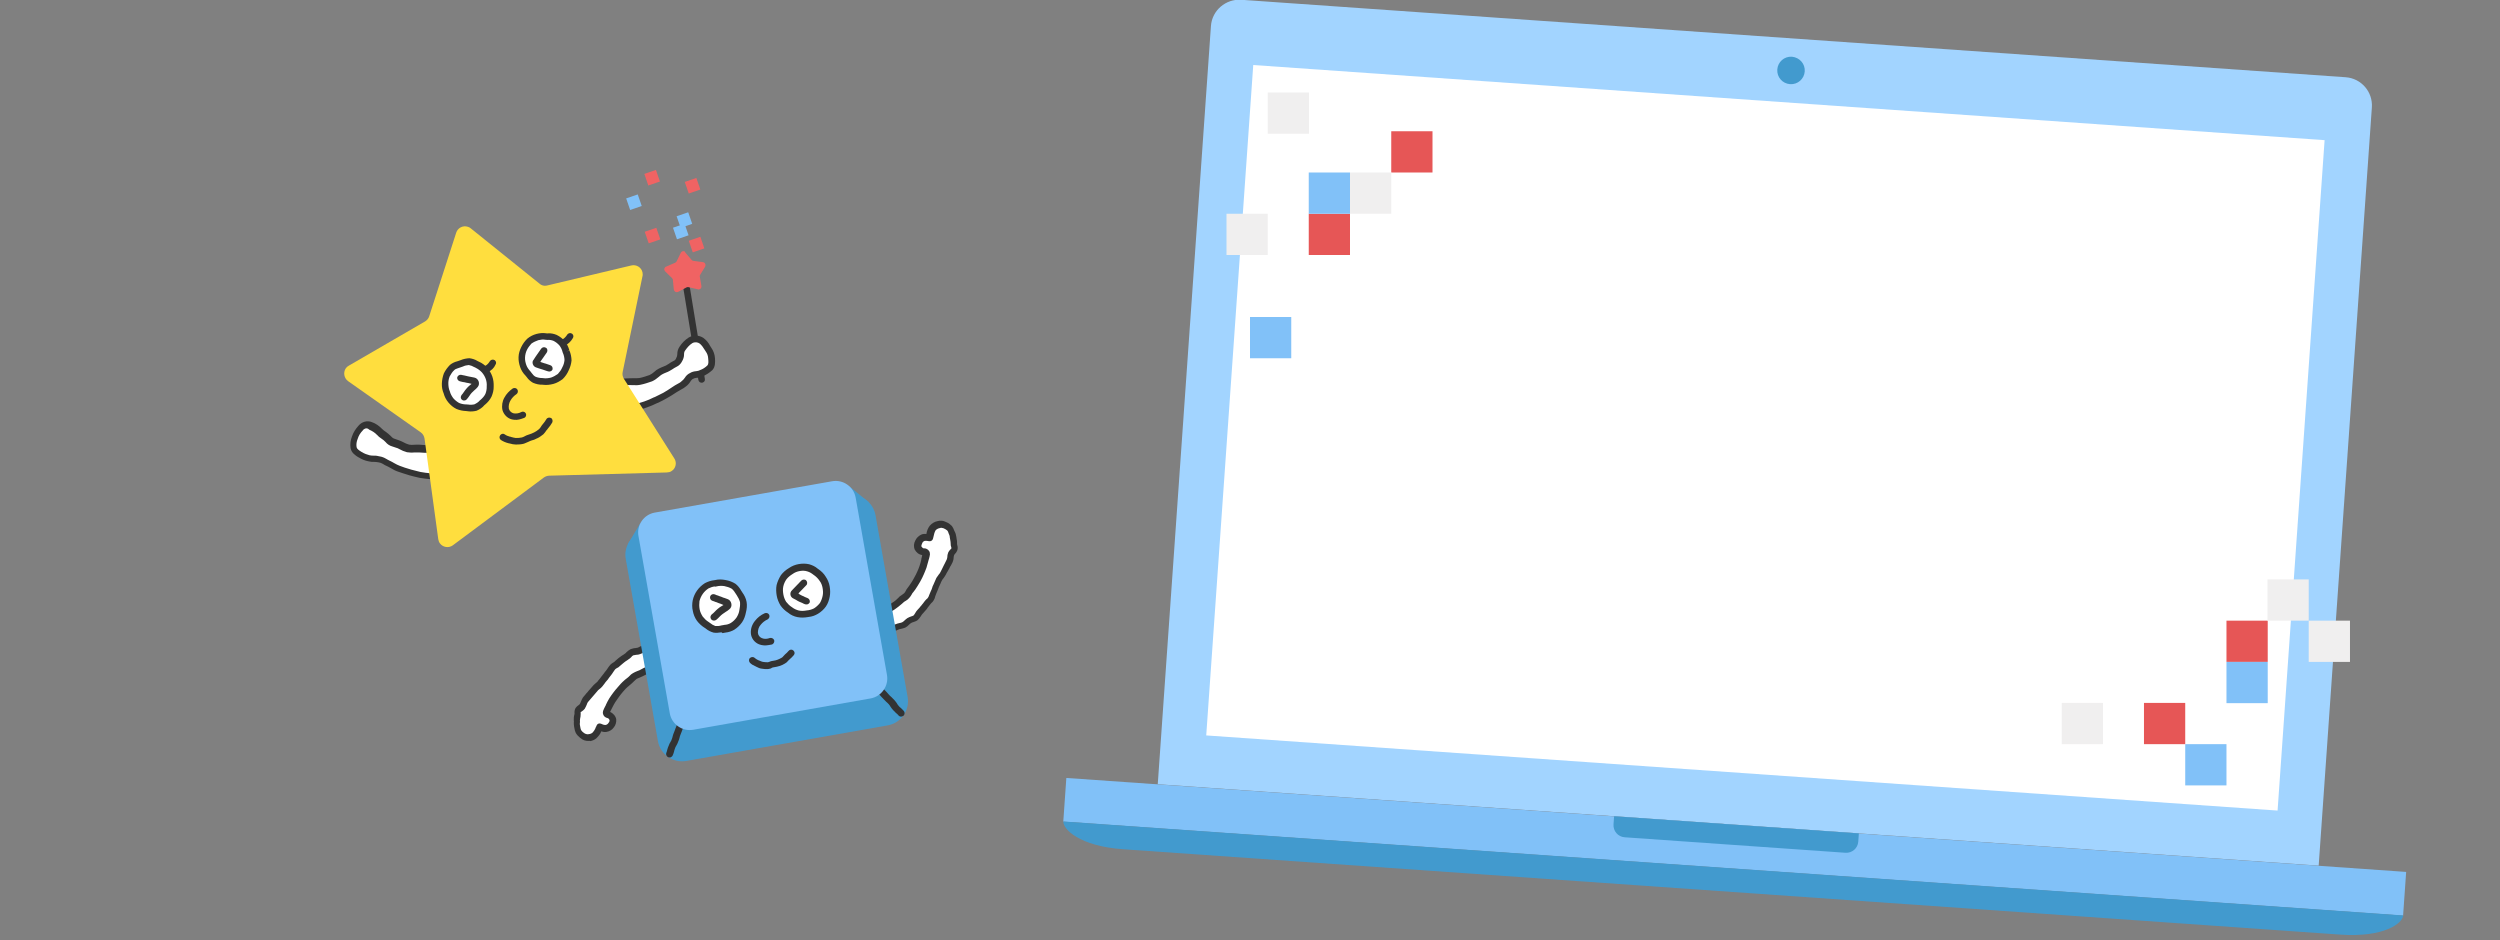 <?xml version="1.0" encoding="utf-8"?>
<!-- Generator: Adobe Illustrator 25.4.8, SVG Export Plug-In . SVG Version: 6.00 Build 0)  -->
<!DOCTYPE svg PUBLIC "-//W3C//DTD SVG 1.1//EN" "http://www.w3.org/Graphics/SVG/1.1/DTD/svg11.dtd">
<svg version="1.1" id="レイヤー_1" xmlns:x="http://ns.adobe.com/Extensibility/1.0/" xmlns:i="http://ns.adobe.com/AdobeIllustrator/10.0/" xmlns:graph="http://ns.adobe.com/Graphs/1.0/"
	 xmlns="http://www.w3.org/2000/svg" xmlns:xlink="http://www.w3.org/1999/xlink" x="0px" y="0px" width="1000px" height="376.1px"
	 viewBox="0 0 1000 376.1" style="enable-background:new 0 0 1000 376.1;" xml:space="preserve">
<rect x="0" y="0" width="1000" height="376.1" fill="#808080" stroke="none"/>
<style type="text/css">
	.st0{fill:#FFFFFF;}
	.st1{fill:#333333;}
	.st2{fill:#429ACE;}
	.st3{fill:#81C1F8;}
	.st4{fill:#F06363;}
	.st5{fill:#FFDE3E;}
	.st6{fill:#A2D4FF;}
	.st7{fill:#E65656;}
	.st8{fill:#F0EFEF;}
</style>
<g id="グループ_1126" transform="matrix(0.985, -0.174, 0.174, 0.985, 399.044, 9320.308)">
	<g id="グループ_218" transform="translate(129.908 22.827)">
		<path id="パス_185" class="st0" d="M1406.7-8967c0.8-0.3,1.6-0.8,2.5-1.1s1.5-0.9,2.3-1.4s1.7-0.7,2.4-1.2
			c0.7-0.5,1.2-1.4,1.9-2s1.3-1.2,1.9-1.8c0.6-0.6,1.1-1.3,1.7-2c0.6-0.7,1.1-1.4,1.5-2.1c0.5-0.7,1-1.5,1.4-2.3
			c0.4-0.8,0.8-1.6,1.1-2.4c0.4-0.8,0.7-1.6,1.1-2.4c0.1-0.2,0-0.4-0.1-0.6c-0.2-0.5-0.6-0.4-1-0.5c-0.8-0.3-1.5-1-1.7-1.9
			c-0.1-0.8,0.2-1.7,0.7-2.3c0.4-0.7,1.1-1.2,1.9-1.4c0.9-0.1,1.8,0.1,2.6,0.5c0.6-1.2,1-2.8,2-3.7c0.8-0.6,1.7-0.9,2.7-0.9
			c0.8-0.1,1.5,0.1,2.2,0.6c0.7,0.4,1.3,1,1.7,1.6c0.3,0.7,0.5,1.5,0.7,2.3c0.1,0.7,0.1,1.4,0.1,2.1c0.1,0.7,0,1.3-0.1,2
			c-0.1,0.7,0.2,1.6-0.1,2.2c-0.3,0.6-1.2,0.9-1.6,1.5c-0.5,0.8-0.6,1.9-1.1,2.7s-1.2,1.5-1.7,2.3c-0.5,0.8-1.2,1.5-1.7,2.2
			c-0.5,0.8-1.4,1.3-2,2.1c-0.6,0.8-1,1.6-1.6,2.3s-1,1.7-1.5,2.4c-0.6,0.7-0.9,1.7-1.5,2.4c-0.5,0.6-1.3,0.9-1.8,1.5
			c-0.5,0.6-1.1,1-1.7,1.6c-0.6,0.5-1.2,1-1.8,1.4c-0.7,0.6-1.3,1.5-2.1,1.9c-0.8,0.4-1.9,0.3-2.8,0.6s-1.6,1.1-2.5,1.3
			c-0.9,0.3-1.9,0.1-2.8,0.3c-0.9,0.2-1.8,0.6-2.7,0.8"/>
		<path id="パス_186" class="st1" d="M1404.9-8957c0.2,0,0.3,0,0.5,0c0.5-0.1,1-0.3,1.5-0.4c0.4-0.1,0.8-0.2,1.2-0.3
			c0.3-0.1,0.7-0.1,1.1-0.1c0.6,0,1.2-0.1,1.8-0.2c0.6-0.2,1.2-0.5,1.7-0.9c0.3-0.2,0.6-0.4,0.9-0.5c0.3-0.1,0.6-0.2,0.9-0.2
			c0.7-0.1,1.3-0.2,1.9-0.5c0.6-0.4,1.1-0.8,1.6-1.4c0.2-0.2,0.4-0.5,0.7-0.7l0.4-0.3c0.5-0.4,1-0.8,1.5-1.2
			c0.2-0.2,0.4-0.3,0.5-0.5c0.4-0.4,0.8-0.7,1.2-1.1c0.2-0.2,0.4-0.3,0.6-0.5c0.5-0.3,0.9-0.6,1.2-1c0.4-0.5,0.7-0.9,0.9-1.5
			c0.2-0.3,0.4-0.7,0.6-1c0.3-0.4,0.6-0.9,0.9-1.4c0.2-0.3,0.4-0.7,0.6-1c0.3-0.4,0.6-0.9,0.9-1.3c0.2-0.3,0.4-0.7,0.7-1
			c0.2-0.3,0.5-0.6,0.8-0.8c0.4-0.4,0.8-0.8,1.2-1.3c0.2-0.3,0.5-0.7,0.8-1c0.3-0.4,0.7-0.8,1-1.2c0.2-0.4,0.5-0.7,0.8-1
			c0.3-0.4,0.6-0.8,0.9-1.2c0.3-0.5,0.6-1.1,0.7-1.7c0.1-0.3,0.2-0.7,0.4-1c0.1-0.1,0.3-0.3,0.4-0.4c0.5-0.3,0.9-0.8,1.2-1.3
			c0.3-0.6,0.4-1.3,0.3-2c0-0.2,0-0.4,0-0.5c0.2-0.8,0.2-1.6,0.2-2.4c0-0.2,0-0.4,0-0.7c0-0.6,0-1.1-0.2-1.7
			c-0.1-0.2-0.1-0.4-0.2-0.7c-0.1-0.7-0.3-1.3-0.6-1.9c-0.5-0.7-1.1-1.4-1.8-1.8l-0.3-0.2c-0.9-0.7-2-1-3.1-0.9
			c-1.3,0-2.5,0.5-3.5,1.3c-0.9,0.8-1.5,1.9-1.9,3c-0.7-0.2-1.4-0.3-2.1-0.1c-1.1,0.3-2.1,1-2.7,1.9c-0.8,1-1.1,2.2-0.9,3.4
			c0.4,1.3,1.3,2.4,2.6,2.8c-0.1,0.2-0.2,0.5-0.3,0.8c-0.2,0.3-0.3,0.6-0.4,1c-0.3,0.7-0.6,1.4-1.1,2.3c-0.4,0.7-0.8,1.4-1.3,2.1
			c-0.6,0.8-1,1.5-1.5,2l-0.4,0.5c-0.4,0.5-0.8,1-1.2,1.4l-0.1,0.1c-0.6,0.6-1.1,1.2-1.7,1.7c-0.4,0.3-0.7,0.7-1,1.1
			c-0.2,0.3-0.5,0.6-0.8,0.8c-0.4,0.2-0.8,0.4-1.2,0.6c-0.4,0.2-0.8,0.3-1.1,0.6c-0.3,0.2-0.6,0.4-0.9,0.6c-0.4,0.3-0.8,0.5-1.2,0.7
			c-0.3,0.1-0.6,0.3-0.9,0.4c-0.5,0.2-0.9,0.5-1.4,0.6c-0.7,0.2-1.1,1-0.8,1.7c0.2,0.7,1,1.1,1.7,0.9c0.6-0.2,1.2-0.5,1.8-0.8
			c0.3-0.1,0.5-0.3,0.8-0.4c0.6-0.3,1.1-0.6,1.6-0.9c0.3-0.2,0.5-0.3,0.8-0.5c0.3-0.2,0.6-0.3,0.9-0.4c0.6-0.2,1.1-0.5,1.6-0.9
			c0.5-0.4,0.9-0.8,1.3-1.3c0.2-0.3,0.4-0.5,0.7-0.7c0.7-0.6,1.3-1.2,1.9-1.9l0.1-0.1c0.5-0.5,0.9-1.1,1.4-1.6l0.4-0.5
			c0.5-0.6,1-1.3,1.6-2.2c0.5-0.8,1-1.5,1.5-2.4c0.4-0.8,0.8-1.6,1.2-2.5c0.1-0.3,0.3-0.6,0.4-0.8c0.3-0.6,0.5-1.1,0.7-1.7
			c0.1-0.5,0.1-1-0.1-1.4c-0.3-0.7-1-1.3-1.7-1.4c-0.1,0-0.1,0-0.2,0c-0.4-0.2-0.6-0.5-0.8-0.9c0-0.4,0.2-0.8,0.5-1.2
			c0.2-0.4,0.6-0.7,1.1-0.8c0.6,0,1.2,0.2,1.7,0.4c0.7,0.3,1.5,0,1.8-0.7c0.1-0.3,0.3-0.6,0.4-0.9c0.3-0.8,0.7-1.6,1.2-2.2
			c0.5-0.4,1.2-0.6,1.9-0.6c0.4-0.1,0.9,0.1,1.3,0.3l0.3,0.2c0.4,0.3,0.8,0.6,1.1,1c0.2,0.4,0.3,0.7,0.3,1.1
			c0.1,0.3,0.1,0.6,0.2,0.9c0,0.3,0.1,0.5,0,0.8c0,0.4,0,0.7,0,1.1c0,0.5,0,1.1-0.1,1.6c-0.1,0.4-0.1,0.9,0,1.3c0,0.2,0,0.4,0,0.5
			c0,0-0.3,0.2-0.4,0.3c-0.4,0.3-0.8,0.6-1.1,1c-0.3,0.5-0.6,1.1-0.7,1.7c-0.1,0.3-0.2,0.7-0.4,1c-0.3,0.4-0.5,0.7-0.8,1.1
			c-0.3,0.4-0.6,0.8-0.9,1.2c-0.3,0.4-0.5,0.7-0.8,1.1c-0.3,0.4-0.6,0.8-0.9,1.2c-0.2,0.3-0.5,0.6-0.8,0.8c-0.4,0.4-0.8,0.8-1.2,1.2
			c-0.3,0.4-0.5,0.8-0.8,1.2c-0.3,0.4-0.5,0.8-0.8,1.2c-0.3,0.4-0.6,0.8-0.8,1.3c-0.2,0.4-0.4,0.7-0.7,1.1c-0.3,0.4-0.6,0.9-0.9,1.4
			c-0.2,0.4-0.4,0.7-0.7,1c-0.2,0.2-0.4,0.4-0.7,0.5c-0.4,0.3-0.8,0.6-1.1,0.9c-0.3,0.3-0.6,0.6-1,0.9c-0.2,0.2-0.4,0.4-0.6,0.5
			c-0.4,0.4-0.8,0.7-1.2,1l-0.4,0.3c-0.4,0.3-0.8,0.7-1.1,1.1c-0.2,0.3-0.5,0.5-0.8,0.8c-0.3,0.1-0.7,0.2-1,0.2
			c-0.5,0.1-1.1,0.2-1.6,0.4c-0.5,0.2-0.9,0.5-1.4,0.8c-0.3,0.2-0.6,0.4-1,0.5c-0.4,0.1-0.8,0.1-1.1,0.1c-0.5,0-1.1,0.1-1.6,0.2
			c-0.4,0.1-0.9,0.2-1.3,0.4s-0.9,0.3-1.3,0.4c-0.7,0.2-1.2,0.9-1,1.6C1403.9-8957.5,1404.3-8957.1,1404.9-8957L1404.9-8957z"/>
	</g>
	<g id="グループ_219" transform="translate(0 51.316)">
		<path id="パス_187" class="st0" d="M1439.3-8988.4c-0.9,0.1-1.8,0.4-2.6,0.5s-1.7,0.5-2.6,0.8s-1.8,0.3-2.6,0.7
			c-0.8,0.3-1.5,1-2.3,1.4c-0.8,0.4-1.5,0.9-2.3,1.4c-0.8,0.5-1.4,1-2.1,1.6c-0.7,0.5-1.3,1.1-2,1.7s-1.3,1.2-1.9,1.9
			s-1.1,1.3-1.7,2.1c-0.6,0.7-1.1,1.4-1.6,2.1c-0.1,0.2-0.1,0.4-0.1,0.6c0.1,0.5,0.5,0.5,0.9,0.8c0.7,0.5,1.2,1.3,1.2,2.2
			c-0.1,0.8-0.5,1.6-1.2,2.1c-0.6,0.6-1.3,0.9-2.2,0.9c-0.9-0.1-1.7-0.5-2.4-1c-0.8,1.1-1.6,2.4-2.8,3.1c-0.9,0.4-1.9,0.5-2.8,0.3
			c-0.8-0.1-1.5-0.5-2-1.1c-0.5-0.6-1-1.3-1.3-2c-0.1-0.8-0.2-1.6-0.1-2.3c0.1-0.7,0.2-1.4,0.3-2.1c0.1-0.7,0.3-1.3,0.6-1.9
			c0.3-0.6,0.2-1.5,0.7-2.1c0.5-0.5,1.4-0.6,1.9-1.1c0.7-0.6,1-1.7,1.7-2.3s1.5-1.2,2.2-1.8s1.5-1.2,2.2-1.8s1.7-1,2.4-1.6
			c0.7-0.6,1.4-1.3,2.1-1.9c0.7-0.6,1.3-1.4,2.1-2c0.7-0.6,1.3-1.4,2.1-2c0.6-0.5,1.5-0.6,2.1-1c0.6-0.4,1.3-0.8,2-1.1
			c0.7-0.4,1.4-0.7,2.1-0.9c0.8-0.5,1.6-1,2.5-1.4c0.9-0.1,1.9-0.1,2.8,0c0.9-0.1,1.8-0.6,2.7-0.7c0.9-0.1,1.9,0.3,2.8,0.3
			c0.9,0,1.8-0.1,2.8-0.1"/>
		<path id="パス_188" class="st1" d="M1408.2-8963.9c-1.1-0.2-2.1-0.7-2.8-1.6l-0.2-0.2c-0.6-0.7-1.1-1.4-1.4-2.3
			c-0.2-0.7-0.2-1.3-0.2-2c0-0.2,0-0.4,0-0.7c0-0.6,0.1-1.1,0.2-1.6c0.1-0.2,0.1-0.4,0.1-0.7c0.1-0.8,0.3-1.6,0.7-2.4
			c0.1-0.2,0.1-0.4,0.1-0.5c0.1-0.7,0.3-1.3,0.8-1.9c0.4-0.4,0.9-0.7,1.4-0.9c0.2-0.1,0.4-0.2,0.5-0.3c0.2-0.3,0.4-0.5,0.6-0.9
			c0.3-0.5,0.7-1,1.1-1.5c0.4-0.3,0.8-0.7,1.2-1c0.3-0.3,0.7-0.6,1-0.8c0.4-0.4,0.8-0.7,1.2-1c0.3-0.3,0.7-0.5,1-0.8
			c0.4-0.4,0.9-0.7,1.4-1c0.3-0.2,0.7-0.4,1-0.6c0.3-0.3,0.6-0.6,0.9-0.8c0.4-0.4,0.8-0.7,1.2-1.1c0.3-0.3,0.6-0.5,0.9-0.8
			c0.4-0.4,0.8-0.8,1.2-1.1c0.3-0.3,0.6-0.5,0.8-0.8c0.4-0.4,0.8-0.8,1.3-1.2c0.4-0.3,0.9-0.5,1.4-0.7c0.3-0.1,0.5-0.2,0.7-0.4
			c0.5-0.3,1-0.6,1.5-0.9c0.2-0.1,0.4-0.2,0.6-0.3c0.6-0.3,1.2-0.6,1.8-0.8l0.4-0.2c0.3-0.1,0.6-0.3,0.8-0.5
			c0.6-0.4,1.2-0.7,1.8-0.9c0.7-0.1,1.3-0.2,2-0.1c0.3,0,0.7,0,1,0c0.3-0.1,0.7-0.2,1-0.3c0.6-0.2,1.2-0.4,1.8-0.4
			c0.6,0,1.2,0,1.8,0.1c0.4,0.1,0.7,0.1,1.1,0.1c0.4,0,0.8,0,1.2-0.1c0.5,0,1.1-0.1,1.6-0.1c0.8,0,1.4,0.6,1.4,1.4
			c0,0.8-0.6,1.4-1.4,1.4c-0.5,0-0.9,0-1.4,0.1s-0.9,0.1-1.4,0.1c-0.5,0-1-0.1-1.5-0.2c-0.4-0.1-0.8-0.1-1.2-0.1
			c-0.4,0.1-0.8,0.2-1.1,0.3c-0.5,0.2-1,0.3-1.5,0.4c-0.5,0.1-1,0.1-1.6,0c-0.4,0-0.7,0-1.1,0c-0.4,0.1-0.7,0.3-1,0.6
			c-0.4,0.3-0.8,0.5-1.3,0.7l-0.4,0.2c-0.5,0.2-1,0.4-1.5,0.7c-0.2,0.1-0.4,0.2-0.7,0.4c-0.4,0.2-0.8,0.5-1.2,0.7
			c-0.4,0.3-0.8,0.5-1.3,0.6c-0.3,0.1-0.5,0.2-0.8,0.4c-0.3,0.3-0.6,0.6-0.9,0.9c-0.4,0.4-0.7,0.8-1.1,1.1c-0.3,0.3-0.7,0.6-1,0.9
			c-0.3,0.4-0.7,0.7-1.1,1c-0.4,0.3-0.7,0.6-1.1,1c-0.3,0.3-0.7,0.6-1,0.9c-0.4,0.3-0.9,0.7-1.4,0.9c-0.4,0.2-0.7,0.4-1,0.7
			c-0.4,0.3-0.7,0.6-1.1,0.9c-0.4,0.3-0.7,0.6-1.1,0.9c-0.4,0.3-0.7,0.6-1.1,0.9c-0.4,0.3-0.7,0.6-1.1,0.9c-0.2,0.3-0.5,0.6-0.6,0.9
			c-0.3,0.5-0.7,1-1.1,1.5c-0.4,0.3-0.8,0.6-1.3,0.8c-0.2,0.1-0.4,0.2-0.5,0.2c-0.1,0.2-0.1,0.4-0.1,0.6c-0.1,0.4-0.2,0.8-0.3,1.2
			c-0.2,0.5-0.4,1-0.5,1.5c0,0.4-0.1,0.7-0.2,1c-0.1,0.3-0.1,0.6-0.1,0.8c0,0.3,0,0.6,0,0.8c0,0.4,0,0.8,0.1,1.2
			c0.2,0.5,0.5,0.9,0.9,1.3l0.2,0.2c0.3,0.3,0.7,0.5,1.1,0.6c0.7,0.1,1.3,0.1,2-0.2c0.7-0.5,1.4-1.2,1.8-2c0.2-0.2,0.4-0.5,0.5-0.7
			c0.4-0.6,1.2-0.7,1.8-0.3c0.5,0.4,1.1,0.7,1.7,0.8c0.5,0,0.9-0.2,1.2-0.5c0.3-0.2,0.6-0.6,0.7-1c0-0.4-0.2-0.8-0.5-1
			c-0.1,0-0.1-0.1-0.2-0.1c-0.7-0.3-1.3-0.9-1.4-1.7c-0.1-0.5,0-1,0.2-1.4c0.3-0.5,0.7-1.1,1.1-1.6c0.2-0.2,0.4-0.5,0.5-0.7
			c0.5-0.7,1-1.4,1.7-2.2c0.6-0.7,1.3-1.3,2-2c0.8-0.7,1.4-1.3,2.1-1.8l0.5-0.4c0.6-0.5,1.1-0.9,1.7-1.3c0.8-0.5,1.5-1,2.4-1.4
			c0.3-0.2,0.6-0.3,0.8-0.5c0.5-0.4,1-0.7,1.6-0.9c0.6-0.2,1.2-0.4,1.8-0.5c0.3-0.1,0.6-0.1,1-0.2c0.3-0.1,0.6-0.2,0.9-0.3
			c0.6-0.2,1.2-0.4,1.8-0.5c0.3-0.1,0.6-0.1,0.8-0.2c0.6-0.2,1.3-0.3,1.9-0.4c0.8-0.1,1.4,0.5,1.5,1.3c0.1,0.7-0.5,1.4-1.2,1.5
			c-0.5,0.1-1,0.2-1.6,0.3c-0.3,0.1-0.6,0.1-0.9,0.2c-0.5,0.1-1,0.3-1.4,0.4c-0.3,0.1-0.7,0.2-1,0.3c-0.4,0.1-0.8,0.2-1.2,0.3
			c-0.4,0.1-0.9,0.2-1.3,0.3c-0.4,0.2-0.7,0.4-1,0.6c-0.4,0.3-0.8,0.5-1.2,0.8c-0.7,0.4-1.4,0.8-2.2,1.3c-0.5,0.3-1,0.7-1.5,1.1
			l-0.5,0.4c-0.6,0.5-1.2,1-1.9,1.7c-0.6,0.6-1.2,1.2-1.8,1.8c-0.6,0.7-1.1,1.3-1.6,2c-0.2,0.3-0.4,0.5-0.6,0.8
			c-0.2,0.2-0.4,0.5-0.5,0.7h0c1.1,0.7,1.9,2,1.9,3.3c-0.1,1.2-0.7,2.4-1.6,3.1c-0.8,0.8-1.9,1.2-3.1,1.2c-0.7,0-1.4-0.2-2-0.6
			c-0.6,1-1.5,1.8-2.6,2.5c-0.8,0.4-1.6,0.6-2.5,0.6C1409-8963.8,1408.6-8963.9,1408.2-8963.9z M1418.9-8973.5L1418.9-8973.5z"/>
	</g>
	<path id="パス_201" class="st2" d="M1445.4-8991.3h81.8c5.4,0,9.8,4.4,9.8,9.8v73.8c0,5.4-4.4,9.8-9.8,9.8h-81.8
		c-5.4,0-9.8-4.4-9.8-9.8v-73.8C1435.5-8986.9,1439.9-8991.3,1445.4-8991.3z"/>
	<path id="パス_189" class="st2" d="M1528.7-8994.7l6.6,7.7l-9.4,3.7L1528.7-8994.7z"/>
	<path id="パス_190" class="st2" d="M1443.8-8994.7l-6.3,7.3l9.1,4.1L1443.8-8994.7z"/>
	<path id="パス_191" class="st1" d="M1533.3-8900.4c-0.5,0-0.9-0.2-1.2-0.7c-0.2-0.4-0.5-0.8-0.8-1.1c-0.3-0.4-0.6-0.9-0.9-1.3
		c-0.3-0.5-0.6-1-0.8-1.5c-0.1-0.4-0.3-0.7-0.5-1.1c-0.2-0.4-0.5-0.7-0.8-1.1c-0.3-0.4-0.6-0.9-0.9-1.3c-0.4-0.6-0.6-0.9-0.8-1.2
		c-0.2-0.3-0.4-0.6-0.8-1.3c-0.4-0.7-0.6-1-0.8-1.4c-0.2-0.3-0.3-0.6-0.7-1.2c-0.4-0.6-0.6-1-0.8-1.3c-0.2-0.3-0.3-0.6-0.7-1.2
		c-0.4-0.6-0.2-1.5,0.5-1.9s1.5-0.2,1.9,0.5c0.4,0.6,0.6,1,0.8,1.3c0.2,0.3,0.3,0.6,0.7,1.2c0.4,0.7,0.6,1,0.8,1.4
		c0.2,0.3,0.3,0.6,0.7,1.2c0.4,0.6,0.6,0.9,0.8,1.2c0.2,0.3,0.4,0.6,0.8,1.3c0.2,0.4,0.5,0.7,0.8,1.1c0.3,0.4,0.6,0.9,0.9,1.3
		c0.3,0.5,0.6,1,0.8,1.5c0.1,0.4,0.3,0.7,0.5,1.1c0.2,0.4,0.5,0.8,0.8,1.1c0.3,0.4,0.6,0.9,0.9,1.3c0.4,0.6,0.2,1.5-0.4,1.9
		C1533.8-8900.5,1533.5-8900.4,1533.3-8900.4L1533.3-8900.4z"/>
	<path id="パス_192" class="st1" d="M1439.3-8900.4c-0.8,0-1.4-0.6-1.4-1.4c0-0.3,0.1-0.5,0.2-0.7c0.2-0.4,0.5-0.8,0.6-1.2
		c0.2-0.5,0.5-0.9,0.8-1.4c0.3-0.5,0.6-1,1-1.4c0.3-0.3,0.5-0.6,0.7-1c0.2-0.4,0.5-0.8,0.6-1.2c0.2-0.5,0.5-0.9,0.8-1.4
		c0.4-0.6,0.5-0.9,0.7-1.2c0.2-0.3,0.4-0.7,0.8-1.3c0.4-0.7,0.6-1,0.9-1.3c0.2-0.3,0.4-0.5,0.8-1.1c0.4-0.6,0.6-1,0.8-1.3
		c0.2-0.3,0.4-0.6,0.8-1.2c0.4-0.6,1.2-0.8,1.9-0.4c0.6,0.4,0.8,1.2,0.4,1.9c-0.4,0.6-0.6,1-0.8,1.3c-0.2,0.3-0.4,0.6-0.8,1.2
		c-0.4,0.7-0.6,1-0.9,1.3c-0.2,0.3-0.4,0.5-0.8,1.1c-0.4,0.6-0.5,0.9-0.7,1.2c-0.2,0.3-0.4,0.7-0.8,1.3c-0.2,0.4-0.5,0.8-0.6,1.2
		c-0.2,0.5-0.5,0.9-0.8,1.4c-0.3,0.5-0.6,1-1,1.4c-0.3,0.3-0.5,0.6-0.7,1c-0.2,0.4-0.5,0.8-0.6,1.2c-0.2,0.5-0.5,0.9-0.8,1.4
		C1440.2-8900.7,1439.7-8900.4,1439.3-8900.4z"/>
	<path id="パス_202" class="st3" d="M1450.3-8997.9h72c4.4,0,8.1,3.6,8.1,8.1l0,0v72c0,4.4-3.6,8.1-8.1,8.1l0,0h-72
		c-4.4,0-8.1-3.6-8.1-8.1c0,0,0,0,0,0v-72C1442.2-8994.3,1445.8-8997.9,1450.3-8997.9C1450.3-8997.9,1450.3-8997.9,1450.3-8997.9z"
		/>
	<path id="パス_193" class="st1" d="M1485.8-8937.8c-1.3,0-2.6-0.3-3.7-1c-1.7-1.1-2.6-3-2.4-4.9c0.2-1.8,1.1-3.4,2.5-4.6
		c1.2-1.1,2.7-1.9,4.3-2.3c0.7-0.2,1.5,0.2,1.7,0.9c0.2,0.7-0.2,1.4-0.9,1.7c-1.2,0.3-2.3,0.9-3.2,1.7c-0.9,0.7-1.4,1.8-1.6,2.9
		c-0.1,1,0.4,1.9,1.2,2.4c0.9,0.6,2.1,0.7,3.1,0.5c0.7-0.1,1.4,0.4,1.6,1.1c0.1,0.7-0.4,1.4-1.1,1.6
		C1486.7-8937.8,1486.2-8937.8,1485.8-8937.8z"/>
	<path id="パス_194" class="st1" d="M1484.4-8928.4c-0.2,0-0.4,0-0.5,0c-0.8-0.1-1.6-0.3-2.4-0.6c-0.7-0.2-1.3-0.6-1.8-1
		c-0.1-0.1-0.3-0.2-0.4-0.3c-0.8-0.5-1.5-1.1-2-1.8c-0.4-0.6-0.3-1.5,0.3-1.9c0.6-0.4,1.5-0.3,1.9,0.3c0.3,0.4,0.8,0.8,1.2,1.1
		c0.2,0.1,0.3,0.2,0.5,0.3c0.4,0.3,0.8,0.5,1.2,0.7c0.6,0.2,1.3,0.4,1.9,0.5c0.3,0,0.6,0,0.9-0.1c0.3-0.1,0.7-0.1,1-0.1
		c0.3,0,0.5,0,0.8,0c0.4,0,0.8,0,1.2-0.1l0.1,0c0.6-0.1,1.2-0.3,1.8-0.5c0.3-0.1,0.6-0.3,0.8-0.5c0.3-0.2,0.5-0.4,0.8-0.6
		c0.6-0.3,1.1-0.7,1.6-1.1c0.6-0.5,1.4-0.5,1.9,0.1c0.5,0.6,0.5,1.4-0.1,1.9l0,0c-0.6,0.5-1.3,1-2,1.4c-0.2,0.1-0.4,0.3-0.6,0.4
		c-0.4,0.4-0.9,0.7-1.5,0.9c-0.7,0.3-1.5,0.5-2.3,0.6l-0.1,0c-0.6,0.1-1.2,0.1-1.8,0.1c-0.2,0-0.4,0-0.6,0c-0.2,0-0.5,0-0.7,0.1
		C1485.2-8928.4,1484.8-8928.4,1484.4-8928.4z"/>
	<g id="グループ_222" transform="translate(88.795 30.405)">
		<g id="グループ_220" transform="translate(0 0)">
			<path id="パス_195" class="st0" d="M1423.8-8987.1c0,1.2-0.2,2.5-0.6,3.6c-0.4,1.2-1.1,2.3-1.9,3.2c-0.9,0.9-2,1.5-3.2,2
				c-1.2,0.4-2.4,0.5-3.6,0.4c-1.2,0-2.4-0.2-3.6-0.6c-1.1-0.5-2.1-1.2-3-2.1c-0.9-0.8-1.7-1.8-2.2-2.9c-0.5-1.1-0.7-2.4-0.7-3.6
				c0-1.3,0.2-2.5,0.6-3.7c0.5-1.2,1.2-2.2,2.1-3.1c0.9-0.8,2-1.5,3.2-1.9c1.1-0.5,2.4-0.8,3.6-0.8c1.2,0,2.5,0.2,3.6,0.7
				c1.1,0.6,2.1,1.3,2.9,2.3c0.9,0.8,1.6,1.8,2,3C1423.5-8989.5,1423.8-8988.3,1423.8-8987.1z"/>
			<path id="パス_196" class="st1" d="M1414.8-8976.5h-0.3c-1.4,0-2.8-0.2-4.1-0.7c-1.3-0.5-2.5-1.3-3.4-2.4
				c-1-0.9-1.9-2.1-2.5-3.4c-0.5-1.3-0.8-2.7-0.8-4.1c0-1.4,0.2-2.9,0.7-4.2c0.6-1.3,1.4-2.5,2.4-3.6c1.1-1,2.3-1.7,3.6-2.2
				c1.3-0.6,2.7-0.9,4.1-0.9c1.4,0,2.8,0.2,4.2,0.8c1.2,0.6,2.2,1.3,3,2.3l0.3,0.3c1,1,1.8,2.1,2.3,3.4c0.6,1.3,0.9,2.7,0.9,4.1
				c0,1.4-0.2,2.8-0.7,4.1c-0.5,1.3-1.2,2.6-2.2,3.6c-1,1-2.3,1.8-3.6,2.3C1417.4-8976.6,1416.1-8976.4,1414.8-8976.5z
				 M1414.5-8995.2c-1.1,0-2.1,0.2-3.1,0.7c-1,0.4-1.9,0.9-2.7,1.6c-0.8,0.8-1.4,1.7-1.8,2.7c-0.4,1-0.5,2.1-0.5,3.1
				c0,1.1,0.2,2.1,0.6,3.1c0.5,0.9,1.1,1.8,1.9,2.5c0.7,0.8,1.6,1.4,2.5,1.8c1,0.4,2,0.5,3,0.5h0.1c1,0.1,2,0,3-0.3
				c1-0.4,1.9-1,2.7-1.7c0.7-0.8,1.2-1.7,1.6-2.7c0.4-1,0.5-2,0.5-3.1c0-1-0.2-2.1-0.7-3c-0.4-0.9-1-1.8-1.7-2.5l-0.3-0.3
				c-0.6-0.7-1.3-1.3-2.1-1.7C1416.6-8995,1415.6-8995.2,1414.5-8995.2z"/>
		</g>
		<g id="グループ_221" transform="translate(5.468 6.254)">
			<path id="パス_197" class="st1" d="M1409.6-8987.8c-0.3,0-0.5-0.1-0.8-0.2c-0.5-0.3-0.8-0.5-1-0.7c-0.3-0.2-0.6-0.4-1.1-0.7
				c-0.4-0.3-0.8-0.6-1.1-0.9c-0.3-0.2-0.6-0.5-0.9-0.7c-0.6-0.4-1-1-1-1.7c0-0.7,0.3-1.3,0.9-1.7c0.6-0.4,0.8-0.6,1.1-0.8
				s0.6-0.4,1.1-0.8c0.6-0.4,0.8-0.6,1.1-0.8s0.6-0.4,1.1-0.8c0.6-0.4,1.5-0.3,1.9,0.3c0.4,0.6,0.3,1.5-0.3,1.9l0,0
				c-0.5,0.4-0.8,0.6-1.1,0.8c-0.3,0.2-0.6,0.4-1.1,0.8c-0.5,0.4-0.8,0.6-1.1,0.8l-0.4,0.3c0.2,0.1,0.3,0.2,0.4,0.4
				c0.3,0.2,0.6,0.5,0.9,0.7c0.5,0.3,0.8,0.5,1,0.7c0.3,0.2,0.6,0.4,1.1,0.7c0.6,0.4,0.8,1.3,0.4,1.9
				C1410.5-8988.1,1410.1-8987.8,1409.6-8987.8L1409.6-8987.8z"/>
		</g>
	</g>
	<g id="グループ_225" transform="translate(54.797 30.574)">
		<g id="グループ_223">
			<path id="パス_198" class="st0" d="M1424-8987.3c0,1.2-0.3,2.5-0.9,3.6c-0.4,1.2-1.1,2.3-1.9,3.2c-0.9,0.9-2,1.6-3.1,2.1
				c-1.2,0.4-2.4,0.5-3.7,0.4c-1.2,0.1-2.5,0-3.7-0.3c-1.1-0.6-2-1.4-2.8-2.4c-0.9-0.8-1.6-1.8-2.2-2.9c-0.5-1.1-0.8-2.4-0.8-3.6
				c-0.1-1.2,0.1-2.5,0.6-3.7c1-2.3,2.9-4.2,5.2-5.2c1.2-0.4,2.4-0.5,3.7-0.4c1.2-0.1,2.5,0.1,3.6,0.5c1.2,0.4,2.3,1.1,3.2,1.9
				c0.8,1,1.4,2.1,1.7,3.3C1423.6-8989.7,1423.9-8988.5,1424-8987.3z"/>
			<path id="パス_199" class="st1" d="M1413.1-8976.7c-0.9,0-1.9-0.1-2.8-0.4c-1.1-0.5-2-1.2-2.8-2.1c-0.2-0.2-0.3-0.4-0.5-0.5
				c-1-0.9-1.9-2.1-2.5-3.3c-0.6-1.3-0.9-2.7-0.9-4.1c-0.1-1.4,0.2-2.9,0.7-4.2c1.1-2.7,3.3-4.8,6-5.9c1.3-0.4,2.6-0.6,3.9-0.5h0.3
				c1.4-0.1,2.8,0.2,4.1,0.7c1.4,0.5,2.6,1.2,3.7,2.2c0.8,0.9,1.4,2,1.8,3.2l0.3,0.7c0.6,1.2,1,2.6,1,4c0,1.4-0.4,2.8-1,4.1
				c-0.5,1.3-1.2,2.6-2.2,3.6c-1,1-2.2,1.8-3.6,2.4c-1.1,0.4-2.4,0.6-3.6,0.5l-0.6,0c-0.2,0-0.5,0-0.7,0
				C1413.6-8976.7,1413.3-8976.7,1413.1-8976.7z M1414-8995.2c-0.9-0.1-1.8,0.1-2.6,0.3c-2,0.8-3.6,2.4-4.5,4.4
				c-0.3,1-0.5,2.1-0.5,3.2c0,1.1,0.3,2.1,0.7,3.1c0.5,0.9,1.1,1.8,1.9,2.5c0.2,0.2,0.4,0.4,0.6,0.6c0.5,0.6,1.1,1.1,1.8,1.5
				c0.8,0.2,1.6,0.3,2.4,0.2c0.3,0,0.5,0,0.8,0l0.6,0c0.8,0.1,1.7,0,2.5-0.3c1-0.4,1.9-1,2.7-1.8c0.7-0.8,1.3-1.7,1.6-2.7
				c0.4-1,0.7-2,0.8-3.1c-0.1-1-0.4-2-0.8-2.9l-0.3-0.7c-0.3-0.8-0.7-1.6-1.2-2.2c-0.8-0.7-1.8-1.2-2.8-1.6c-1-0.3-2-0.5-3.1-0.4
				H1414L1414-8995.2z"/>
		</g>
		<g id="グループ_224" transform="translate(6.384 5.504)">
			<path id="パス_200" class="st1" d="M1405.1-8987.3c-0.8,0-1.4-0.6-1.4-1.4c0-0.5,0.3-0.9,0.7-1.2c0.4-0.2,0.9-0.5,1.3-0.8
				c0.5-0.4,1-0.7,1.5-1c0.5-0.3,1.1-0.6,1.7-0.8c0.2-0.1,0.5-0.2,0.8-0.3l-0.6-0.4c-0.3-0.2-0.6-0.4-1.2-0.7
				c-0.6-0.4-0.9-0.6-1.2-0.7c-0.3-0.2-0.6-0.4-1.2-0.7c-0.6-0.4-0.8-1.2-0.4-1.9c0.4-0.6,1.2-0.8,1.9-0.4c0.6,0.4,0.9,0.6,1.2,0.7
				c0.3,0.2,0.6,0.4,1.2,0.7c0.6,0.4,0.9,0.6,1.2,0.7l1.2,0.7c0.7,0.4,1.1,1.2,1.1,2.1c0,0.8-0.4,1.6-1.2,2
				c-0.5,0.3-1.1,0.6-1.7,0.8c-0.5,0.2-0.9,0.4-1.3,0.6c-0.4,0.2-0.9,0.5-1.3,0.8c-0.5,0.4-1,0.7-1.5,1
				C1405.5-8987.3,1405.3-8987.3,1405.1-8987.3z M1410.2-8992.4L1410.2-8992.4z"/>
		</g>
	</g>
</g>
<g id="グループ_1127" transform="translate(300.427 9221.192) rotate(-19)">
	<g id="グループ_385">
		<g id="グループ_374" transform="translate(140.709 38.074)">
			<path id="パス_376" class="st1" d="M2793.3-8618.5c-0.1,0-0.2,0-0.2,0c-0.7-0.1-1.2-0.8-1.1-1.5c0,0,0,0,0,0l6.5-38.1
				c0.1-0.7,0.8-1.2,1.5-1.1c0.7,0.1,1.2,0.8,1.1,1.5l-6.5,38.1C2794.5-8618.9,2794-8618.5,2793.3-8618.5z"/>
			<path id="パス_377" class="st4" d="M2803.7-8669.8l1.4,3.5c0.1,0.3,0.3,0.5,0.6,0.6l3.4,1.7c0.6,0.3,0.8,1,0.5,1.6
				c-0.1,0.1-0.2,0.3-0.3,0.4l-2.9,2.4c-0.2,0.2-0.4,0.4-0.4,0.7l-0.6,3.7c-0.1,0.7-0.7,1.1-1.4,1c-0.2,0-0.3-0.1-0.4-0.2l-3.2-2
				c-0.2-0.2-0.5-0.2-0.8-0.2l-3.7,0.6c-0.7,0.1-1.3-0.3-1.4-1c0-0.2,0-0.3,0-0.5l0.9-3.7c0.1-0.3,0-0.6-0.1-0.8l-1.7-3.4
				c-0.3-0.6-0.1-1.3,0.5-1.6c0.1-0.1,0.3-0.1,0.5-0.1l3.8-0.3c0.3,0,0.6-0.1,0.8-0.3l2.7-2.7c0.5-0.5,1.2-0.5,1.7,0
				C2803.6-8670.1,2803.7-8670,2803.7-8669.8z"/>
		</g>
		<g id="グループ_375" transform="translate(103.316 71.117)">
			<path id="パス_378" class="st0" d="M2798.3-8662.9c1.4,0.6,2.9,1.1,4.3,1.4c1.4,0.5,2.8,1,4.3,1.3c1.5,0.2,3,0.2,4.5,0.2
				c1.6-0.1,3-1,4.4-1.2c1.5-0.1,3-0.3,4.5-0.6c2.6-0.8,2.6-0.1,4.3-1.6s0.8-2.3,2.7-3.8c1.2-1,2.6-1.7,4.1-2.1
				c1.6-0.3,3.2,0.3,4.1,1.6c0.7,0.9,1,2.3,1.5,4.2c0.3,1.2,0.3,2.5,0,3.7c-0.4,1.4-0.8,2.7-1.9,3.3c-1.2,0.6-2.5,0.9-3.9,0.9
				c-2.1,0.2-2-0.5-4-0.2c-2.2,0.3-1.4,1-4,2c-1.2,0.4-2.7,0.5-4.3,1c-1.3,0.4-2.7,0.7-4.3,1c-1.4,0.3-2.8,0.4-4.3,0.6
				c-1.4,0.2-2.9,0.3-4.3,0.3c-1.5,0-2.9,0-4.3-0.2c-1.4-0.1-2.9-0.4-4.3-0.8c-1.4-0.2-2.7-0.6-4.1-1.1c0.2-1.9,1-1.5,1.9-3.2
				c0.7-1.1,1.3-2.2,1.7-3.4C2797.6-8661.2,2796.9-8661.7,2798.3-8662.9z"/>
			<path id="パス_379" class="st1" d="M2805.3-8649.4c-1.2,0-2.4-0.1-3.7-0.2c-1.5-0.2-3-0.4-4.5-0.8c-0.4-0.1-0.8-0.2-1.3-0.3
				c-1-0.2-2-0.5-3-0.9l-0.9-0.4l0.1-1c0-1,0.5-2,1.3-2.7c0.3-0.3,0.6-0.6,0.8-1c0.3-0.6,0.6-1,0.8-1.3c0.4-0.6,0.7-1.2,0.9-1.9
				c0.1-0.4,0.2-0.8,0.3-1.3c0.1-1.1,0.6-2.1,1.5-2.8l0.6-0.5l0.8,0.3c1.4,0.6,2.7,1,4.2,1.4c0.6,0.2,1.3,0.4,1.9,0.6
				c0.7,0.3,1.5,0.5,2.2,0.7c1.4,0.2,2.9,0.2,4.3,0.2c0.8-0.1,1.5-0.3,2.2-0.6c0.6-0.3,1.3-0.5,2-0.6c0.7-0.1,1.5-0.2,2.2-0.2
				c0.7,0,1.4-0.1,2.1-0.3c0.7-0.2,1.5-0.4,2.3-0.5c0.6,0,1.2-0.3,1.5-0.8c0.4-0.3,0.7-0.8,0.9-1.3c0.3-1,1-1.9,1.8-2.5
				c1.4-1.1,3-1.9,4.7-2.3c2.1-0.4,4.2,0.4,5.5,2.1c0.8,1.2,1.3,2.5,1.5,4l0.2,0.8c0.4,1.4,0.4,3,0,4.4c-0.4,1.4-0.9,3.2-2.5,4.1
				c-1.4,0.6-2.9,1-4.4,1.1c-0.8,0.1-1.7,0.1-2.5-0.2c-0.5-0.1-0.9-0.2-1.4-0.1c-0.5,0-0.9,0.2-1.3,0.5c-0.7,0.6-1.5,1.1-2.4,1.4
				c-0.8,0.3-1.6,0.5-2.4,0.6c-0.7,0.1-1.3,0.3-2,0.4c-1.4,0.4-2.9,0.7-4.4,1c-1.3,0.3-2.6,0.4-4,0.6l-0.4,0c-1.5,0.2-3,0.3-4.5,0.3
				C2805.8-8649.4,2805.6-8649.4,2805.3-8649.4z M2795.1-8653.5c0.4,0.1,0.9,0.2,1.3,0.3c0.5,0.1,0.9,0.2,1.4,0.3
				c1.3,0.3,2.7,0.6,4.1,0.7c1.4,0.1,2.8,0.2,4.2,0.2c1.4,0,2.8-0.1,4.2-0.3l0.4,0c1.3-0.2,2.6-0.3,3.8-0.5c1.4-0.3,2.8-0.6,4.2-1
				c0.8-0.2,1.5-0.4,2.3-0.5c0.7-0.1,1.3-0.2,1.9-0.5c0.6-0.2,1.2-0.5,1.7-0.9c0.7-0.6,1.6-1,2.6-1.1c0.8-0.2,1.7-0.1,2.5,0.1
				c0.5,0.1,1,0.2,1.6,0.1c1.2,0,2.3-0.3,3.4-0.8c0.6-0.3,0.9-1.2,1.2-2.5c0.3-1,0.3-2,0-3l-0.2-0.8c-0.2-1-0.5-2-1-2.9
				c-0.6-0.9-1.7-1.4-2.8-1.2c-1.3,0.3-2.5,1-3.6,1.8c-0.5,0.3-0.8,0.8-1,1.4c-0.3,0.9-0.9,1.7-1.6,2.3c-0.8,0.8-1.8,1.3-2.9,1.4
				c-0.6,0.1-1.3,0.2-1.9,0.4c-0.9,0.2-1.8,0.4-2.7,0.4c-0.6,0-1.3,0.1-1.9,0.2c-0.5,0.1-1,0.3-1.5,0.5c-1,0.4-2,0.7-3.1,0.8
				c-1.6,0-3.2,0-4.7-0.2c-1-0.1-1.9-0.4-2.9-0.8c-0.5-0.2-1.1-0.4-1.6-0.6c-1.2-0.3-2.4-0.7-3.6-1.1c-0.1,0.2-0.1,0.4-0.1,0.5
				c-0.1,0.6-0.2,1.3-0.4,1.9c-0.3,0.8-0.6,1.6-1.1,2.4c-0.2,0.3-0.4,0.7-0.7,1.2c-0.3,0.6-0.7,1.2-1.2,1.7L2795.1-8653.5z"/>
		</g>
		<g id="グループ_376" transform="translate(0 60.928)">
			<path id="パス_380" class="st0" d="M2830.9-8650.3c-1.5,0-2.9,0-4.4-0.2c-1.5-0.3-2.9-0.8-4.3-1.4c-1.4-0.4-2.8-0.9-4.1-1.6
				c-1.5-0.7-3.1-0.8-4.2-1.5c-1.2-0.9-2.3-1.9-3.3-3c-2.1-1.8-2-1.2-3-3.2c-1-2-1.2-1.8-2.3-3.8c-0.6-1.3-1.5-2.5-2.6-3.4
				c-1.1-1-2.8-1.1-4-0.3c-1.4,0.7-2.5,1.6-3.5,2.8c-0.9,1-1.5,2.3-1.8,3.6c-0.2,1.4,0.8,2.6,1.6,3.6c0.8,1,1.8,1.9,2.9,2.5
				c1.9,1,1.9,0.6,3.6,1.6c1.9,1.1,1.3,1.1,3.2,2.9c0.9,0.9,1.8,2.1,3.1,3.2c1.1,0.9,2.2,1.8,3.5,2.7c1.2,0.8,2.4,1.7,3.7,2.4
				c1.3,0.7,2.6,1.4,4,2c1.4,0.6,2.8,1.1,4.2,1.5c1.4,0.4,2.9,0.7,4.3,0.9c1.5,0.1,3,0.1,4.6,0c0.6-1.8,0-1.9-0.2-3.8
				c-0.2-1.2-0.3-2.5-0.4-3.7C2831.6-8648.5,2831.7-8648.6,2830.9-8650.3z"/>
			<path id="パス_381" class="st1" d="M2829.2-8637.6c-0.6,0-1.2,0-1.8-0.1c-1.5-0.2-3-0.5-4.5-1c-1.5-0.4-2.9-0.9-4.3-1.5
				c-1.4-0.6-2.8-1.3-4.1-2c-1.2-0.7-2.3-1.5-3.4-2.2l-0.4-0.3c-1.3-0.9-2.4-1.8-3.6-2.7c-0.8-0.6-1.5-1.4-2.1-2.1
				c-0.4-0.4-0.7-0.8-1-1.1c-0.5-0.5-1.1-1-1.5-1.6c-0.4-0.5-0.9-0.9-1.5-1.2c-0.5-0.3-1-0.5-1.5-0.7c-0.7-0.2-1.4-0.5-2-0.9
				c-1.3-0.7-2.4-1.7-3.3-2.8l-0.2-0.2c-0.8-1-2-2.5-1.7-4.4c0.3-1.6,1-3,2.1-4.3c1-1.3,2.4-2.4,3.9-3.2c1.7-1,3.9-0.9,5.4,0.4
				c1.3,1,2.3,2.4,3,3.9c0.3,0.6,0.7,1.2,1.1,1.7c0.5,0.7,0.9,1.4,1.3,2.2c0.5,1.1,0.6,1.1,1.2,1.6c0.3,0.2,0.8,0.6,1.4,1.1
				c0.4,0.3,0.8,0.7,1.2,1.1c0.6,0.7,1.3,1.3,2,1.8c0.6,0.3,1.3,0.6,1.9,0.7c0.7,0.2,1.4,0.4,2.1,0.7c1.3,0.6,2.6,1.1,3.9,1.5
				c0.6,0.2,1.1,0.4,1.6,0.6c0.8,0.3,1.6,0.6,2.4,0.7c1.4,0.2,2.8,0.2,4.2,0.2l0.8,0l0.4,0.7c0.7,1.1,1,2.4,0.8,3.6l0,0.7
				c0,0.6,0,1.3,0.1,1.9c0.1,0.4,0.2,0.9,0.2,1.7c0,0.4,0.1,0.9,0.2,1.3c0.3,1,0.3,2.1-0.1,3l-0.3,0.9l-1,0c-0.4,0-0.7,0-1.1,0
				C2830.4-8637.6,2829.8-8637.6,2829.2-8637.6z M2800.4-8667.9c-0.4,0-0.8,0.1-1.2,0.4c-1.2,0.6-2.2,1.4-3,2.5
				c-0.8,0.9-1.3,1.9-1.5,3c-0.1,0.7,0.4,1.4,1.2,2.4l0.2,0.2c0.7,0.9,1.6,1.6,2.5,2.2c0.5,0.3,1,0.5,1.6,0.7c0.7,0.2,1.4,0.6,2,1
				c0.8,0.4,1.5,1,2.1,1.7c0.4,0.5,0.9,1,1.3,1.4c0.4,0.4,0.8,0.8,1.2,1.3c0.6,0.7,1.2,1.3,1.8,1.8c1.1,0.9,2.2,1.8,3.4,2.6l0.4,0.3
				c1,0.7,2.1,1.4,3.2,2.1c1.2,0.7,2.5,1.3,3.8,1.9c1.3,0.6,2.7,1,4,1.4c1.4,0.4,2.8,0.7,4.2,0.9c1.1,0.1,2.1,0.1,3.2,0l0.1,0
				c0-0.2,0-0.5-0.1-0.7c-0.1-0.5-0.2-1.1-0.3-1.7c0-0.5-0.1-1-0.2-1.5c-0.2-0.8-0.2-1.6-0.2-2.4l0-0.7c0.1-0.5,0-1.1-0.2-1.6
				c-1.2,0-2.5-0.1-3.7-0.2c-1-0.2-2.1-0.5-3-0.9c-0.5-0.2-1-0.4-1.4-0.5c-1.5-0.4-2.9-1-4.3-1.6c-0.6-0.2-1.2-0.4-1.8-0.6
				c-0.9-0.2-1.8-0.6-2.6-1c-0.9-0.6-1.8-1.4-2.5-2.2c-0.3-0.4-0.7-0.7-1-0.9c-0.6-0.5-1-0.8-1.3-1c-0.9-0.6-1.6-1.5-2-2.6
				c-0.3-0.6-0.6-1.2-1.1-1.8c-0.5-0.6-0.9-1.3-1.2-2c-0.5-1.1-1.3-2.1-2.2-2.9C2801.4-8667.7,2800.9-8667.9,2800.4-8667.9z"/>
		</g>
		<path id="パス_382" class="st5" d="M2887.7-8637.4l34.6,3.4c2,0.2,3.5,2,3.3,4c-0.1,0.5-0.2,1.1-0.5,1.5l-20,33.7
			c-0.5,0.8-0.6,1.8-0.4,2.7l8.7,36.7c0.5,2-0.8,4-2.7,4.4c-0.6,0.2-1.3,0.1-2-0.1l-44.9-14.1c-0.7-0.2-1.5-0.2-2.2,0l-43.3,13.8
			c-1.9,0.6-4-0.5-4.6-2.4c-0.2-0.6-0.2-1.2-0.1-1.8l7.9-39.8c0.2-1,0-2.1-0.6-2.9l-20.8-28.8c-1.2-1.7-0.8-4,0.8-5.2
			c0.4-0.3,0.9-0.5,1.5-0.6l34.6-6.8c0.9-0.2,1.7-0.7,2.2-1.4l21.1-28.1c1.2-1.6,3.5-2,5.2-0.7c0.4,0.3,0.7,0.6,0.9,1l18.7,29.7
			C2885.6-8638.2,2886.6-8637.5,2887.7-8637.4z"/>
		<g id="グループ_380" transform="translate(74.987 50.046)">
			<g id="グループ_377">
				<path id="パス_383" class="st0" d="M2811.5-8660c0.1,1.2-0.1,2.4-0.4,3.6c-0.5,1.1-1.2,2.1-2.1,3c-0.8,0.9-1.8,1.6-2.9,2.2
					c-1.1,0.4-2.4,0.7-3.6,0.6c-1.2-0.1-2.4-0.4-3.5-0.9c-1.2-0.4-2.2-1-3.2-1.8c-0.7-1-1.3-2.1-1.6-3.2c-0.5-1.1-0.8-2.2-0.8-3.4
					c0-1.2,0.2-2.4,0.6-3.5c0.5-1.1,1.1-2.1,2-3c0.8-0.9,1.8-1.6,2.9-2.1c1.1-0.4,2.4-0.6,3.6-0.5c1.2,0.1,2.4,0.4,3.4,0.9
					c1.2,0.3,2.2,0.9,3.2,1.7c0.9,0.9,1.5,1.9,2,3C2811.4-8662.5,2811.6-8661.3,2811.5-8660z"/>
				<path id="パス_384" class="st1" d="M2802.4-8649.4c-1.4-0.1-2.8-0.4-4-1l-0.2-0.1c-1.3-0.4-2.4-1.1-3.4-2
					c-0.7-0.8-1.3-1.8-1.6-2.9c-0.1-0.3-0.2-0.5-0.3-0.8c-0.6-1.2-0.9-2.6-0.9-3.9c0-1.4,0.2-2.7,0.7-4c0.5-1.3,1.3-2.4,2.3-3.4
					c1-1,2.1-1.8,3.4-2.4c1.3-0.5,2.7-0.7,4.1-0.6c1.3,0.1,2.6,0.4,3.7,1l0.2,0.1c0.2,0.1,0.4,0.2,0.6,0.2c1.1,0.3,2.1,0.9,3,1.7
					c1,1,1.8,2.2,2.3,3.5c0.4,1.3,0.6,2.6,0.5,3.9v0.1h-1.3l1.3,0.1c0.1,1.4-0.1,2.7-0.5,4c-0.6,1.3-1.4,2.4-2.4,3.4
					c-0.9,1-2.1,1.9-3.4,2.5C2805.2-8649.6,2803.8-8649.3,2802.4-8649.4z M2802.4-8667.9c-1,0-2.1,0.1-3.1,0.4
					c-0.9,0.5-1.8,1.1-2.5,1.8c-0.7,0.7-1.3,1.6-1.7,2.6c-0.4,1-0.5,2-0.5,3c0,1,0.3,2,0.7,2.9c0.1,0.3,0.2,0.6,0.3,0.9
					c0.2,0.7,0.5,1.4,1,1.9c0.7,0.6,1.6,1.1,2.5,1.4l0.2,0.1c0.9,0.5,2,0.7,3,0.8c1.1,0,2.1-0.2,3.1-0.5c0.9-0.5,1.8-1.1,2.5-1.9
					c0.8-0.7,1.4-1.6,1.8-2.5c0.3-1,0.4-2,0.3-3v-0.2c0.1-1,0-2-0.3-2.9c-0.4-1-1-1.9-1.7-2.6c-0.6-0.5-1.3-0.9-2.1-1.1
					c-0.2-0.1-0.5-0.2-0.7-0.3l-0.2-0.1C2804.3-8667.6,2803.4-8667.8,2802.4-8667.9L2802.4-8667.9z"/>
			</g>
			<g id="グループ_378" transform="translate(5.176 6.064)">
				<path id="パス_385" class="st1" d="M2797.7-8660.6c-0.3,0-0.5-0.1-0.7-0.2c-0.4-0.3-0.8-0.5-1.1-0.8c-0.3-0.2-0.6-0.5-0.9-0.7
					c-0.6-0.4-0.8-0.6-1.1-0.8c-0.2-0.2-0.5-0.4-0.9-0.7c-0.6-0.4-1-1-1-1.8c0-0.7,0.3-1.3,0.9-1.6c0.5-0.4,0.8-0.6,1-0.8
					c0.3-0.2,0.6-0.4,1.1-0.8c0.5-0.4,0.8-0.6,1.1-0.8c0.3-0.2,0.6-0.4,1.1-0.8c0.6-0.4,1.4-0.3,1.9,0.3s0.3,1.4-0.3,1.9
					c-0.6,0.4-0.8,0.6-1.1,0.8s-0.5,0.4-1.1,0.8c-0.5,0.4-0.8,0.6-1.1,0.8c-0.1,0.1-0.2,0.2-0.4,0.3c0.2,0.1,0.3,0.2,0.4,0.3
					c0.2,0.2,0.5,0.4,0.9,0.7c0.4,0.3,0.8,0.5,1.1,0.8c0.3,0.2,0.6,0.5,0.9,0.7c0.6,0.4,0.8,1.2,0.4,1.9
					C2798.6-8660.8,2798.2-8660.6,2797.7-8660.6z M2794.4-8665L2794.4-8665z"/>
			</g>
			<g id="グループ_379" transform="translate(17.978 4.024)">
				<path id="パス_386" class="st0" d="M2793.3-8667.8c0.8,0.4,2.4-0.5,3.6-1.4"/>
				<path id="パス_387" class="st1" d="M2793.8-8666.4c-0.4,0-0.7-0.1-1-0.2c-0.7-0.3-1-1.1-0.7-1.8c0.3-0.7,1.1-1,1.7-0.7
					c0.8-0.2,1.6-0.6,2.3-1.2c0.6-0.4,1.4-0.3,1.9,0.3c0.4,0.6,0.3,1.4-0.3,1.8C2796.6-8667.2,2795.2-8666.6,2793.8-8666.4z
					 M2793.9-8669.1L2793.9-8669.1z"/>
			</g>
		</g>
		<g id="グループ_384" transform="translate(42.534 50.189)">
			<g id="グループ_381">
				<path id="パス_388" class="st0" d="M2811.3-8660.2c0,1.2-0.2,2.4-0.7,3.5c-0.4,1.1-1,2.2-1.8,3.1c-0.9,0.8-1.9,1.5-3,1.9
					c-1.1,0.6-2.3,0.9-3.5,1c-1.2-0.1-2.4-0.5-3.5-1.1c-1.1-0.4-2.2-1-3.1-1.8c-0.8-0.9-1.5-1.9-1.9-3c-0.4-1.1-0.6-2.3-0.5-3.5
					c-0.1-1.2,0.1-2.4,0.5-3.5c0.4-1.2,1-2.2,1.8-3.1c0.9-0.9,1.9-1.6,3-2.1c1.2-0.3,2.4-0.4,3.6-0.3c1.2-0.1,2.4,0,3.6,0.3
					c1.1,0.6,2,1.4,2.8,2.3c0.9,0.8,1.5,1.8,2,2.9C2811.1-8662.6,2811.3-8661.4,2811.3-8660.2z"/>
				<path id="パス_389" class="st1" d="M2802.3-8649.4c-1.2-0.1-2.3-0.4-3.3-0.9c-0.2-0.1-0.4-0.2-0.6-0.3
					c-1.3-0.5-2.5-1.2-3.5-2.1c-1-1-1.7-2.2-2.2-3.5c-0.5-1.3-0.7-2.7-0.6-4c-0.1-1.4,0.1-2.7,0.6-4c0.5-1.3,1.2-2.5,2.1-3.6
					c1-1,2.2-1.8,3.4-2.4c1.1-0.4,2.2-0.5,3.3-0.4c0.3,0,0.5,0,0.8,0l0.6,0c1.2-0.1,2.4,0.1,3.5,0.4c1,0.5,2,1.2,2.7,2.1
					c0.2,0.2,0.3,0.3,0.5,0.5c1,0.9,1.8,2.1,2.3,3.3c0.5,1.3,0.8,2.6,0.8,4c0,1.4-0.3,2.7-0.8,4c-0.4,1.3-1.2,2.5-2.1,3.5
					c-1,1-2.2,1.7-3.5,2.2l-0.3,0.1C2804.9-8649.8,2803.6-8649.5,2802.3-8649.4z M2800.6-8667.9c-0.5,0-1,0-1.4,0.2
					c-1,0.4-1.8,1.1-2.6,1.8c-0.7,0.8-1.2,1.7-1.5,2.7c-0.3,1-0.5,2-0.4,3c-0.1,1,0.1,2,0.4,3c0.4,1,0.9,1.8,1.6,2.6
					c0.8,0.7,1.7,1.2,2.6,1.5c0.2,0.1,0.5,0.2,0.7,0.3c0.7,0.4,1.5,0.6,2.2,0.7c1-0.1,1.9-0.3,2.7-0.8l0.3-0.1
					c1-0.4,1.9-0.9,2.6-1.6c0.7-0.8,1.2-1.7,1.5-2.7c0.4-0.9,0.6-1.9,0.6-2.9c0-1-0.2-2-0.6-3c-0.4-0.9-1-1.8-1.7-2.5
					c-0.2-0.2-0.3-0.4-0.5-0.5c-0.5-0.6-1.1-1.1-1.8-1.5c-0.8-0.2-1.6-0.3-2.4-0.2c-0.5,0-1,0-1.5,0
					C2801.1-8667.9,2800.9-8667.9,2800.6-8667.9z"/>
			</g>
			<g id="グループ_382" transform="translate(5.991 5.385)">
				<path id="パス_390" class="st1" d="M2793.3-8660.2c-0.7,0-1.3-0.6-1.3-1.3c0-0.5,0.3-0.9,0.7-1.2c0.4-0.2,0.8-0.5,1.2-0.8
					c0.5-0.4,1-0.7,1.5-1c0.5-0.3,1.1-0.6,1.7-0.8c0.2-0.1,0.5-0.2,0.8-0.3l-0.6-0.4c-0.3-0.2-0.6-0.4-1.2-0.7
					c-0.6-0.4-0.9-0.6-1.2-0.7c-0.3-0.2-0.6-0.4-1.1-0.7c-0.6-0.4-0.8-1.2-0.5-1.8c0.4-0.6,1.2-0.8,1.8-0.5c0,0,0,0,0,0
					c0.6,0.4,0.9,0.5,1.2,0.7c0.3,0.2,0.6,0.4,1.1,0.7c0.6,0.4,0.9,0.5,1.2,0.7l1.2,0.7c0.7,0.4,1.1,1.2,1.1,2c0,0.8-0.4,1.6-1.1,2
					c-0.5,0.3-1.1,0.6-1.7,0.8c-0.5,0.2-0.9,0.4-1.3,0.6c-0.4,0.2-0.8,0.5-1.2,0.8c-0.5,0.4-1,0.7-1.5,1
					C2793.8-8660.2,2793.5-8660.2,2793.3-8660.2z M2798.3-8665.2L2798.3-8665.2z"/>
			</g>
			<g id="グループ_383" transform="translate(17.841 3.937)">
				<path id="パス_391" class="st0" d="M2793.3-8667.9c0.8,0.4,2.4-0.4,3.6-1.3"/>
				<path id="パス_392" class="st1" d="M2793.8-8666.5c-0.4,0-0.7-0.1-1.1-0.2c-0.7-0.3-1-1.1-0.7-1.8c0.3-0.7,1.1-1,1.7-0.7l0,0
					c0.9-0.2,1.6-0.6,2.3-1.2c0.6-0.4,1.4-0.3,1.9,0.3c0.4,0.6,0.3,1.4-0.3,1.8C2796.6-8667.2,2795.2-8666.6,2793.8-8666.5z
					 M2793.9-8669.1L2793.9-8669.1z"/>
			</g>
		</g>
		<path id="パス_393" class="st1" d="M2860.7-8590.3c-1.3,0-2.5-0.3-3.6-1c-1.6-1-2.5-2.9-2.4-4.8c0.2-1.7,1.1-3.4,2.4-4.5
			c1.2-1.1,2.6-1.8,4.2-2.3c0.7-0.2,1.5,0.2,1.7,0.9c0.2,0.7-0.2,1.5-0.9,1.7l0,0c-1.2,0.3-2.3,0.9-3.2,1.7
			c-0.8,0.7-1.4,1.7-1.6,2.8c-0.1,0.9,0.4,1.9,1.2,2.4c0.9,0.5,2,0.7,3.1,0.5c0.7-0.1,1.4,0.4,1.5,1.1c0.1,0.7-0.4,1.4-1.1,1.5
			C2861.6-8590.3,2861.1-8590.3,2860.7-8590.3z"/>
		<path id="パス_394" class="st1" d="M2858.8-8580.6c-0.2,0-0.4,0-0.6,0c-1-0.1-2-0.4-2.9-0.7c-0.8-0.3-1.5-0.7-2.2-1.2
			c-0.2-0.1-0.3-0.2-0.5-0.3c-0.9-0.6-1.7-1.3-2.4-2.2c-0.4-0.6-0.3-1.4,0.4-1.9c0.6-0.4,1.4-0.3,1.8,0.3c0.4,0.6,1,1.1,1.6,1.5
			c0.2,0.1,0.4,0.2,0.6,0.4c0.5,0.4,1,0.6,1.5,0.9c0.8,0.3,1.6,0.5,2.4,0.6c0.4,0,0.9,0,1.3-0.1c0.4-0.1,0.8-0.1,1.2-0.1
			c0.3,0,0.6,0,1,0c0.5,0,1,0,1.5-0.1l0.2,0c0.8-0.1,1.5-0.3,2.3-0.6c0.4-0.2,0.8-0.4,1.1-0.7c0.3-0.3,0.7-0.5,1-0.7
			c0.7-0.4,1.4-0.9,2-1.4c0.5-0.5,1.4-0.4,1.9,0.1c0.5,0.5,0.4,1.4-0.1,1.9c-0.7,0.6-1.5,1.2-2.4,1.7c-0.3,0.2-0.5,0.4-0.8,0.5
			c-0.5,0.4-1.1,0.8-1.7,1.1c-0.9,0.3-1.8,0.6-2.7,0.7l-0.2,0c-0.7,0.1-1.4,0.2-2.1,0.1c-0.3,0-0.6,0-0.8,0c-0.3,0-0.6,0.1-1,0.1
			C2859.8-8580.7,2859.3-8580.6,2858.8-8580.6z"/>
	</g>
	
		<rect id="長方形_148" x="2931.7" y="-8645" transform="matrix(-1 2.840756e-06 -2.840756e-06 -1 5868.302 -17285.102)" class="st4" width="4.9" height="4.9"/>
	
		<rect id="長方形_149" x="2945.9" y="-8646.8" transform="matrix(-1 2.840756e-06 -2.840756e-06 -1 5896.586 -17288.623)" class="st3" width="4.9" height="4.9"/>
	
		<rect id="長方形_150" x="2939.1" y="-8667" transform="matrix(-1 2.840756e-06 -2.840756e-06 -1 5883.088 -17329.039)" class="st4" width="4.9" height="4.9"/>
	
		<rect id="長方形_151" x="2947.3" y="-8635.8" transform="matrix(-1 2.840755e-06 -2.840755e-06 -1 5899.388 -17266.766)" class="st4" width="4.9" height="4.9"/>
	
		<rect id="長方形_152" x="2953.4" y="-8658.7" transform="matrix(-1 2.840755e-06 -2.840755e-06 -1 5911.634 -17312.445)" class="st4" width="4.9" height="4.9"/>
	
		<rect id="長方形_153" x="2929.1" y="-8660.1" transform="matrix(-1 2.840755e-06 -2.840755e-06 -1 5863.026 -17315.244)" class="st3" width="4.9" height="4.9"/>
	
		<rect id="長方形_154" x="2943" y="-8642.8" transform="matrix(-1 2.840755e-06 -2.840755e-06 -1 5890.82 -17280.766)" class="st3" width="4.9" height="4.9"/>
</g>
<g id="グループ_1143" transform="matrix(0.998, 0.07, -0.07, 0.998, 2291, 10197)">
	<g id="グループ_429" transform="translate(-1731 -974)">
		<path id="長方形_158" class="st6" d="M-771.4-9068h442.6c6.3,0,11.3,5.1,11.3,11.3c0,0,0,0,0,0v303.9l0,0h-465.3l0,0v-303.9
			C-782.8-9062.9-777.7-9068-771.4-9068C-771.4-9068-771.4-9068-771.4-9068z"/>
		
			<rect id="長方形_159" x="-684.4" y="-9122.7" transform="matrix(2.536685e-06 1 -1 2.536685e-06 -9458.132 -8357.894)" class="st0" width="268.7" height="429.4"/>
		
			<rect id="長方形_160" x="-559.6" y="-9012.5" transform="matrix(2.536685e-06 1 -1 2.536685e-06 -9294.934 -8193.12)" class="st3" width="17.5" height="537"/>
		<path id="パス_406" class="st2" d="M-819.4-8735.3L-819.4-8735.3c0,3,7,9.4,24.6,9.4H-307c17.7,0,24.6-6.3,24.6-9.4H-819.4
			L-819.4-8735.3z"/>
		<path id="長方形_161" class="st2" d="M-600-8752.8h98.2l0,0v3.3c0,2.7-2.2,4.8-4.8,4.8l0,0h-88.5c-2.7,0-4.8-2.2-4.8-4.8
			c0,0,0,0,0,0V-8752.8L-600-8752.8z"/>
		<path id="パス_407" class="st2" d="M-544.7-9055.2c0,3-2.4,5.5-5.5,5.5c-3,0-5.5-2.4-5.5-5.5c0-3,2.4-5.5,5.5-5.5
			C-547.1-9060.6-544.7-9058.2-544.7-9055.2z"/>
	</g>
</g>
<g id="グループ_1441">
	<rect id="長方形_427" x="523.5" y="85.5" class="st7" width="16.5" height="16.5"/>
	<rect id="長方形_433" x="500" y="126.8" class="st3" width="16.5" height="16.5"/>
	<rect id="長方形_428" x="556.5" y="52.5" class="st7" width="16.5" height="16.5"/>
	<rect id="長方形_429" x="507.1" y="37" class="st8" width="16.5" height="16.5"/>
	<rect id="長方形_430" x="523.5" y="69" class="st3" width="16.5" height="16.5"/>
	<rect id="長方形_431" x="540" y="69" class="st8" width="16.5" height="16.5"/>
	<rect id="長方形_432" x="490.6" y="85.5" class="st8" width="16.5" height="16.5"/>
</g>
<g id="グループ_1442" transform="translate(1796.59 18564.563) rotate(180)">
	<rect id="長方形_427-2" x="889.5" y="18299.8" class="st7" width="16.5" height="16.5"/>
	<rect id="長方形_433-2" x="906" y="18250.4" class="st3" width="16.5" height="16.5"/>
	<rect id="長方形_428-2" x="922.5" y="18266.9" class="st7" width="16.5" height="16.5"/>
	<rect id="長方形_434" x="955.4" y="18266.9" class="st8" width="16.5" height="16.5"/>
	<rect id="長方形_430-2" x="889.5" y="18283.3" class="st3" width="16.5" height="16.5"/>
	<rect id="長方形_431-2" x="873.1" y="18316.3" class="st8" width="16.5" height="16.5"/>
	<rect id="長方形_432-2" x="856.6" y="18299.8" class="st8" width="16.5" height="16.5"/>
</g>
</svg>

